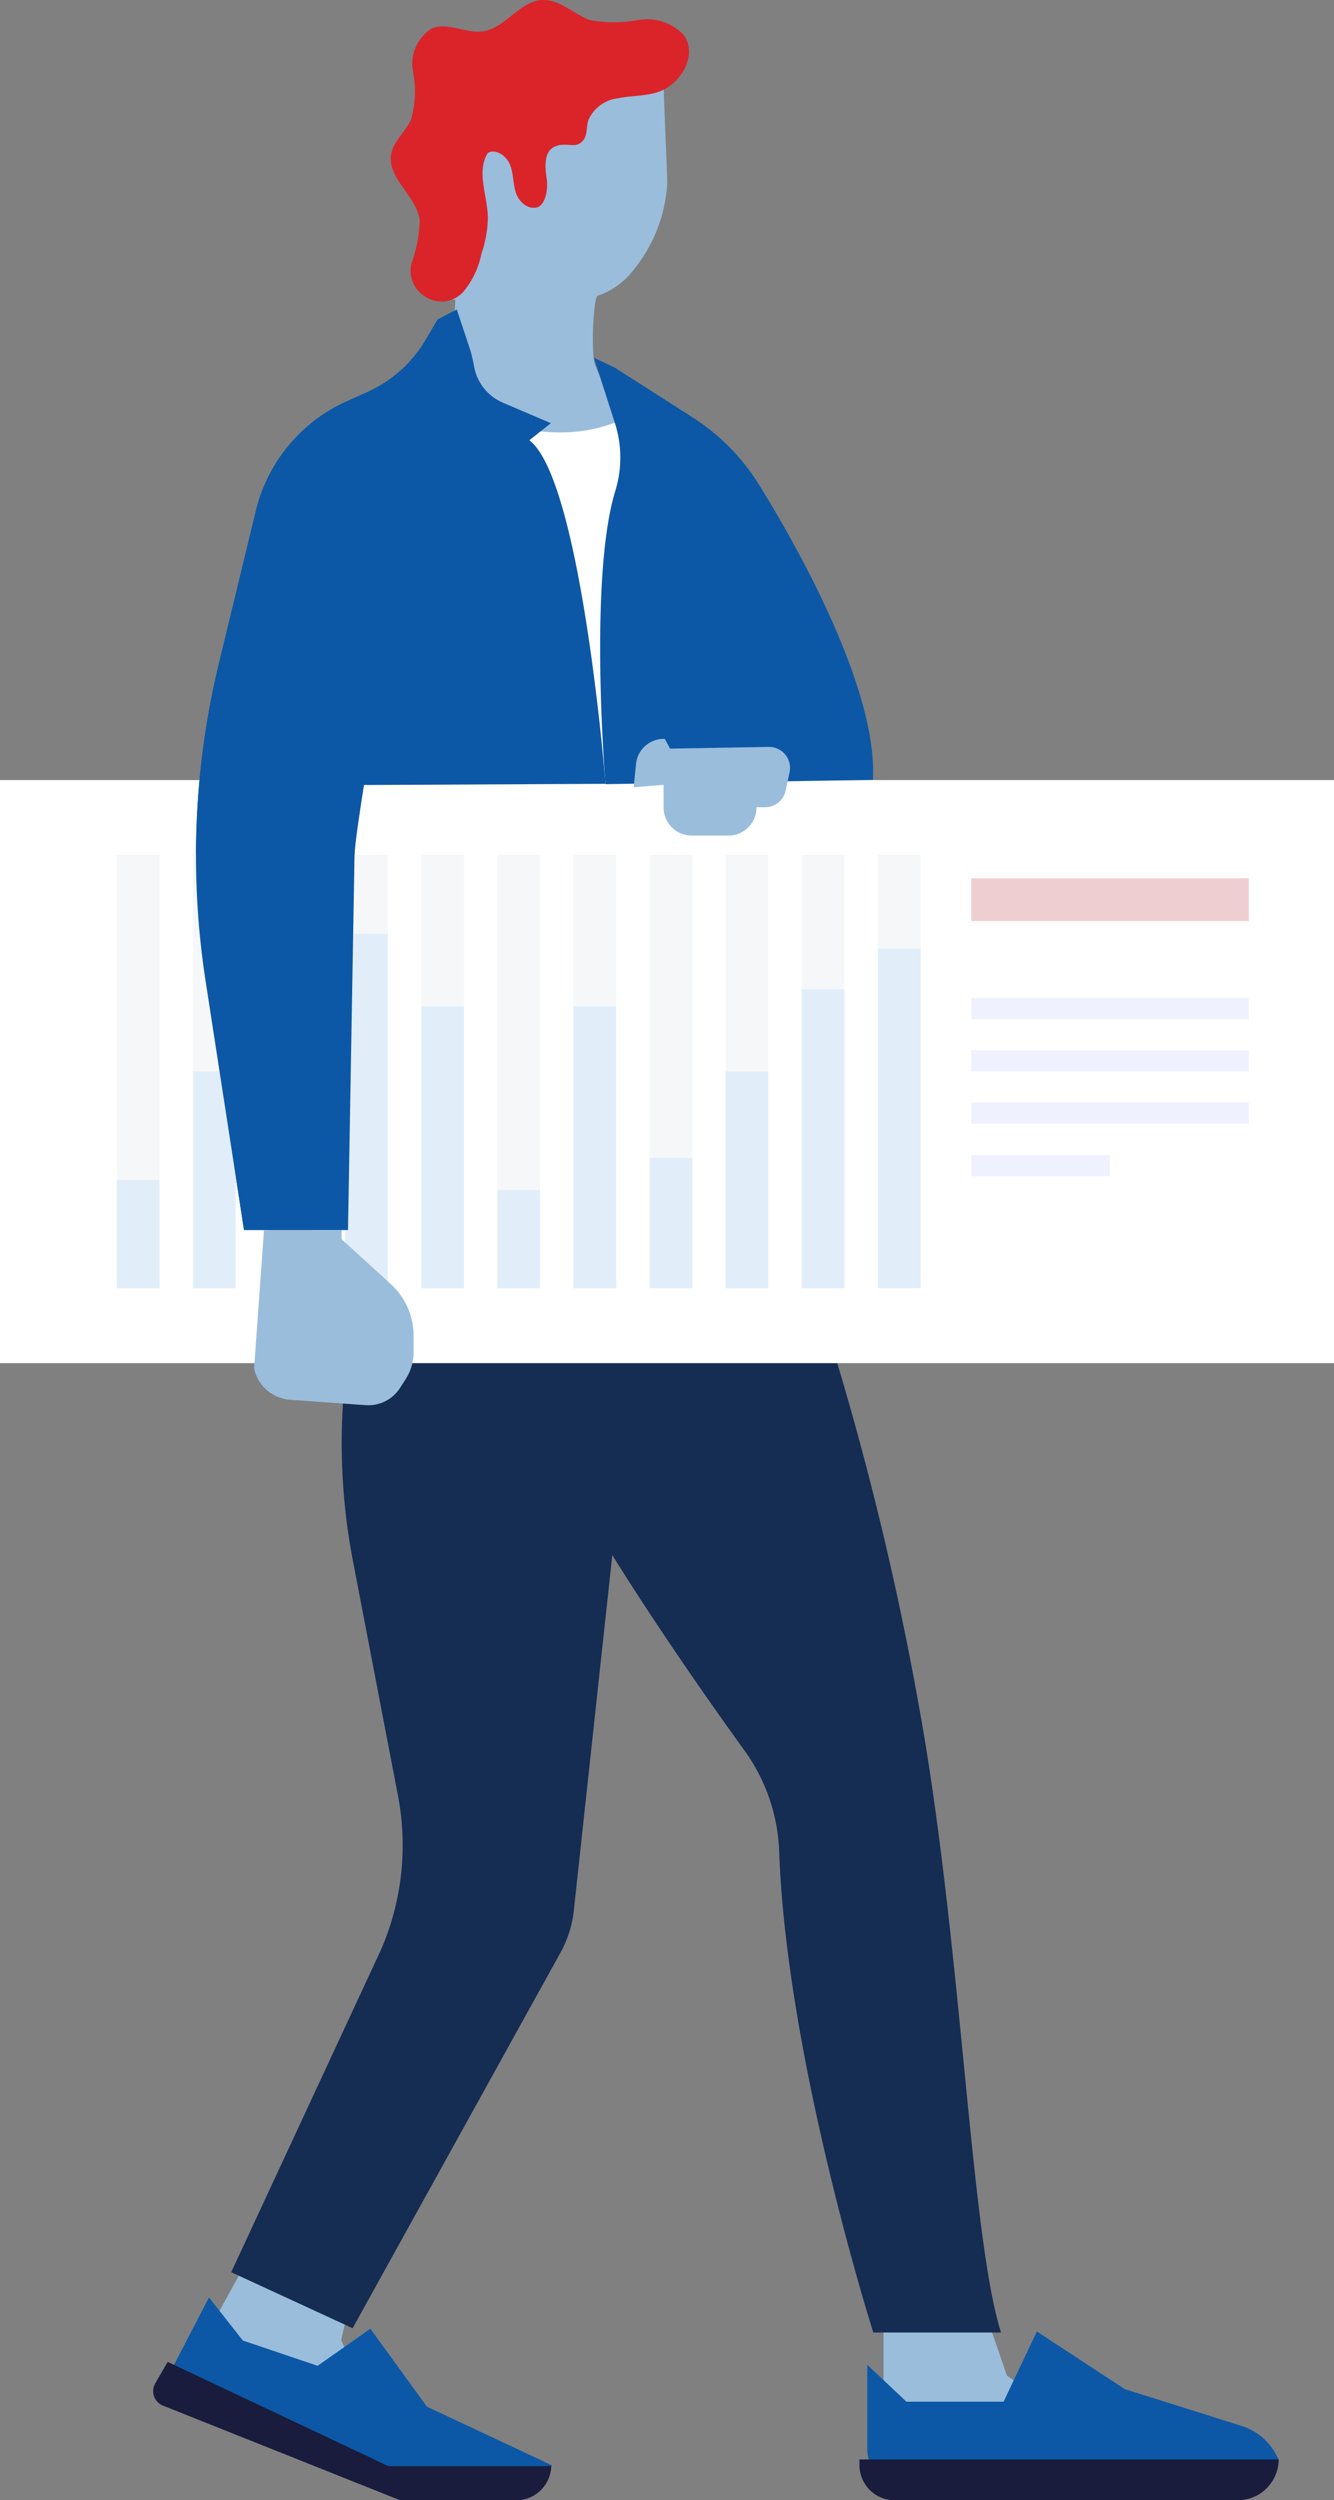 <svg xmlns="http://www.w3.org/2000/svg" viewBox="0 0 78.12 146.35"><rect x="0" y="0" width="78.12" height="146.35" fill="#808080" stroke="none"/><defs><style>.cls-1{fill:#9abddc;}.cls-2{fill:#0c58a6;}.cls-3{fill:#191c3c;}.cls-4{fill:#152c53;}.cls-5{fill:#fff;}.cls-6{fill:#da242a;}.cls-7{fill:#f5f7f9;}.cls-8{fill:#e6e7e8;}.cls-9{fill:#e1eef9;}.cls-10{fill:#e03c00;}.cls-11{fill:#efced2;}.cls-12{fill:#f0f1fe;}</style></defs><title>pers-left</title><g id="Layer_2" data-name="Layer 2"><g id="Graphics"><g id="Layer_11" data-name="Layer 11"><polygon class="cls-1" points="51.74 141.9 63.08 141.9 58.97 139.06 58.06 136.42 51.74 136.42 51.74 141.9"/><polygon class="cls-1" points="12.09 136.65 21.95 141.57 19.98 136.97 20.61 134.25 15.26 130.89 12.09 136.65"/><path class="cls-2" d="M12.24,134.48,10,138.79a1.56,1.56,0,0,0,.88,2.19L25,145.78h6.4a3.12,3.12,0,0,0,.91-1.48L25,140.87l-3.31-4.56-3.09,2.17L14.22,137Z"/><path class="cls-3" d="M9.82,138.25l-.73,1.26a.91.91,0,0,0,.43,1.29l13.91,5.55h6.85a2.05,2.05,0,0,0,2-2H22.74Z"/><path class="cls-2" d="M50.79,138.42v5a1.69,1.69,0,0,0,1.68,1.69H68.26L74.88,144h0a3.46,3.46,0,0,0-2.17-2l-6.85-2.16-5.14-3.37-1.95,4.11H53.08Z"/><path class="cls-3" d="M52.39,146.35H72.48a2.4,2.4,0,0,0,2.4-2.39H50.33v.33A2.06,2.06,0,0,0,52.39,146.35Z"/><path class="cls-4" d="M21,74.66l-.66,4.92a36.54,36.54,0,0,0,.34,11.85l2.63,13.7a15.39,15.39,0,0,1-1,9L13.54,133l7.11,3.28,12.18-22a6.48,6.48,0,0,0,.77-2.42l3.9-36Z"/><path class="cls-4" d="M48.38,77.66a180.94,180.94,0,0,1,5.87,24.75c2.15,13.45,2.68,28.78,4.37,34.12H51.14s-5.08-16-5.51-28.14a10.75,10.75,0,0,0-2-5.88c-4.4-6.09-14.36-20.48-14-25.35Z"/><path class="cls-1" d="M36.31,45.91,24.94,46,26.75,16.2h6.76A24.57,24.57,0,0,1,36,16a2.6,2.6,0,0,0-1.15,1.77,16,16,0,0,0-.09,3.19c0,.9,2.72,4.95,2.72,5.78C37.5,27.7,36.31,44.93,36.31,45.91Z"/><path class="cls-5" d="M26.31,23.46C25.77,32.27,24.94,46,24.94,46l11.37-.05c0-1,1.19-18.21,1.19-19.19a8.28,8.28,0,0,0-1-2.23C32.54,26.33,28.39,24.62,26.31,23.46Z"/><rect class="cls-5" y="45.66" width="78.12" height="34.13"/><path class="cls-1" d="M37,15.92a4.4,4.4,0,0,1-3,1.61c-2.61.19-5.3,0-7.93,0V3.65H38.9c-.17,0,.2,6.51.17,7.16A8.84,8.84,0,0,1,37,15.92Z"/><path class="cls-6" d="M40,2a3,3,0,0,0-2.63-.83,7.58,7.58,0,0,1-2.85,0C33.6.81,32.81,0,31.82,0c-1.35,0-2.2,1.64-3.53,1.83-1,.15-2.05-.55-3-.17a2.45,2.45,0,0,0-1.11,2.5A6.07,6.07,0,0,1,24.07,7c-.32.7-1,1.23-1.16,2-.27,1.41,1.47,2.45,1.67,3.88a8.23,8.23,0,0,1-.49,2.56,1.77,1.77,0,0,0,.81,1.92h0a1.72,1.72,0,0,0,2.24-.29,4.93,4.93,0,0,0,1.05-2.21,6.94,6.94,0,0,0,.38-2.06c0-1.31-.7-2.74,0-3.85.48-.26,1.08.17,1.29.68s.18,1.09.34,1.62.66,1,1.2.9.72-1.07.61-1.75-.14-1.55.48-1.82,1.12.09,1.53-.23.3-.85.43-1.31A2.18,2.18,0,0,1,36.2,5.75c.75-.15,1.53-.12,2.26-.34C39.88,5,40.92,3.16,40,2Z"/><path class="cls-2" d="M26.75,18.12l-1.12.58-.7,1.18a7.55,7.55,0,0,1-3.41,3.06l-1.2.54A9.43,9.43,0,0,0,15,29.84l-2.15,8.87a48,48,0,0,0-.82,18.65L14.29,72h6.09l.38-21.85a20.78,20.78,0,0,1,.35-3.43l.14-.77,14.21-.07S34.05,28.1,31,25.77l1.26-1-2.81-1.2a2.85,2.85,0,0,1-1.68-2.08,9.51,9.51,0,0,0-.23-1Z"/><path class="cls-2" d="M34.78,20.94l1.24.59,4.52,2.89a12.47,12.47,0,0,1,3.94,4c2.48,4,6.92,12.08,6.64,17.23l-15.66.25s-1-12,.57-17.16a6.6,6.6,0,0,0,0-3.91Z"/><path class="cls-1" d="M37.11,46.08l.14-1.4a1.63,1.63,0,0,1,1.68-1.43h0l.31.57,5.78-.1a1.23,1.23,0,0,1,1.21,1.52L46,46.32a1.23,1.23,0,0,1-1.2.93H44.3a1.64,1.64,0,0,1-1.64,1.66H40.51a1.65,1.65,0,0,1-1.65-1.64V45.94Z"/><rect class="cls-7" x="6.84" y="50.04" width="2.5" height="25.37"/><rect class="cls-7" x="11.3" y="50.04" width="2.5" height="25.37"/><rect class="cls-8" x="15.76" y="50.04" width="2.5" height="25.37"/><rect class="cls-7" x="20.21" y="50.04" width="2.5" height="25.37"/><rect class="cls-7" x="24.67" y="50.04" width="2.5" height="25.37"/><rect class="cls-7" x="29.13" y="50.04" width="2.5" height="25.37"/><rect class="cls-7" x="33.58" y="50.04" width="2.5" height="25.37"/><rect class="cls-7" x="38.04" y="50.04" width="2.5" height="25.37"/><rect class="cls-7" x="42.49" y="50.04" width="2.5" height="25.37"/><rect class="cls-7" x="46.95" y="50.04" width="2.5" height="25.37"/><rect class="cls-7" x="51.41" y="50.04" width="2.5" height="25.37"/><rect class="cls-9" x="6.84" y="69.07" width="2.5" height="6.34"/><rect class="cls-9" x="11.3" y="62.72" width="2.5" height="12.69"/><rect class="cls-10" x="15.76" y="62.72" width="2.5" height="12.69"/><rect class="cls-9" x="20.21" y="54.66" width="2.5" height="20.75"/><rect class="cls-9" x="24.67" y="58.91" width="2.5" height="16.5"/><rect class="cls-9" x="29.13" y="69.66" width="2.5" height="5.75"/><rect class="cls-9" x="33.58" y="58.91" width="2.5" height="16.5"/><rect class="cls-9" x="38.04" y="67.78" width="2.5" height="7.62"/><rect class="cls-9" x="42.49" y="62.72" width="2.5" height="12.69"/><rect class="cls-9" x="46.95" y="57.91" width="2.5" height="17.5"/><rect class="cls-9" x="51.41" y="55.53" width="2.5" height="19.87"/><path class="cls-2" d="M26.75,18.12l-1.12.58L23.71,22l-3.39,1.53A9.43,9.43,0,0,0,15,29.84l-2.15,8.87a48,48,0,0,0-.82,18.65L14.29,72h6.09l.38-21.85c0-1.15,1.14-7.69,1.14-7.69Z"/><path class="cls-1" d="M15.46,72l-.58,8.09h0a2.3,2.3,0,0,0,1.69,1.77l.22.06,4.63.33a2.2,2.2,0,0,0,2-1l.34-.53a2.91,2.91,0,0,0,.46-1.57v-1a4.1,4.1,0,0,0-1.35-3L20,72.53V72Z"/><rect class="cls-11" x="56.88" y="51.41" width="16.25" height="2.5"/><rect class="cls-12" x="56.88" y="58.41" width="16.25" height="1.25"/><rect class="cls-12" x="56.88" y="61.47" width="16.25" height="1.25"/><rect class="cls-12" x="56.88" y="64.53" width="16.25" height="1.25"/><rect class="cls-12" x="56.88" y="67.6" width="8.12" height="1.25"/></g></g></g></svg>